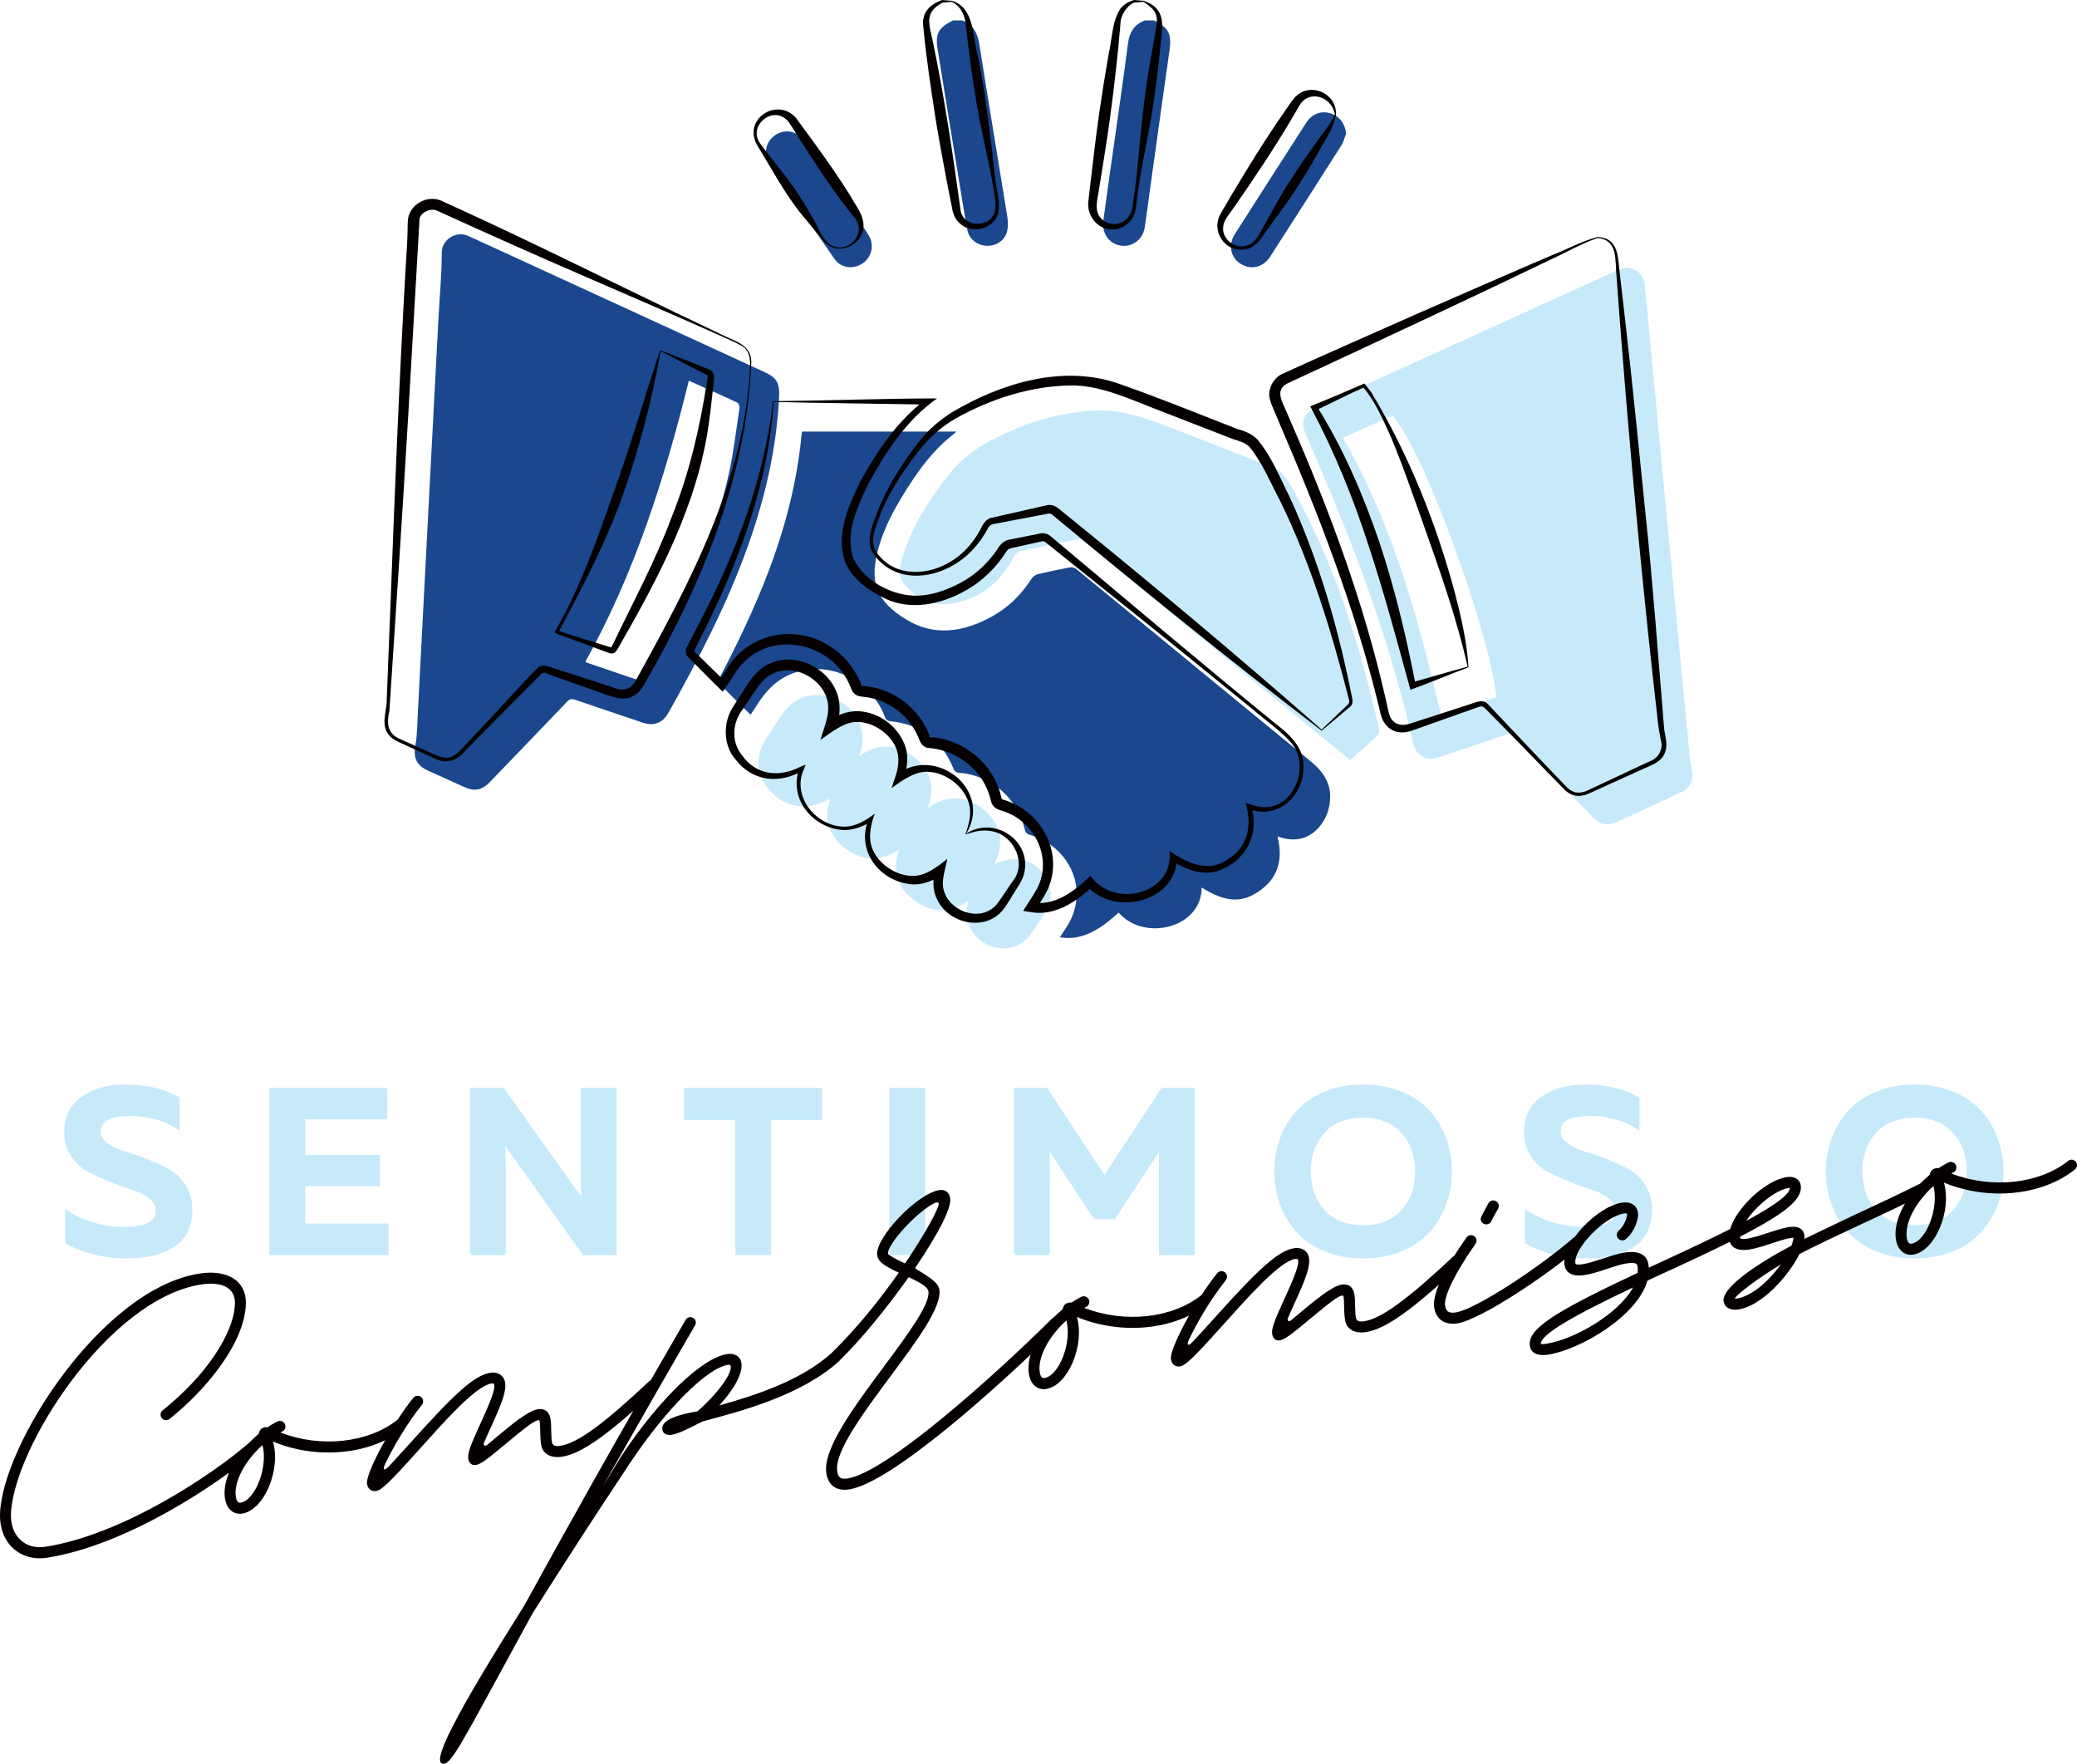 <?xml version="1.0" encoding="UTF-8"?>
<svg id="Layer_2" data-name="Layer 2" xmlns="http://www.w3.org/2000/svg" viewBox="0 0 1000 849.1">
  <defs>
    <style>
      .cls-1 {
        fill: #1a478e;
      }

      .cls-2 {
        fill: #040000;
      }

      .cls-3 {
        fill: #c7eafb;
      }
    </style>
  </defs>
  <g id="Layer_1-2" data-name="Layer 1">
    <g>
      <g>
        <g>
          <path class="cls-3" d="M30.96,544.97c0-7.43,2.8-13.11,8.39-17.02,5.59-3.91,12.61-5.86,21.04-5.86,10.12,0,18.82,2.07,26.1,6.21v16.1c-6.82-4.9-15.1-7.28-24.83-7.13-8.74,.15-13.11,2.64-13.11,7.47,0,2.15,1.09,4.02,3.28,5.63,2.18,1.61,4.9,2.89,8.16,3.85,3.26,.96,6.78,2.18,10.58,3.68,3.79,1.49,7.32,3.1,10.58,4.83,3.26,1.72,5.98,4.27,8.16,7.65,2.18,3.37,3.28,7.28,3.28,11.73s-.82,8.13-2.47,11.27c-1.65,3.14-3.97,5.6-6.96,7.36-2.99,1.76-6.29,3.05-9.89,3.85-3.6,.8-7.63,1.21-12.07,1.21-11.19,0-21.12-2.41-29.78-7.24v-16.44c8.58,5.67,18.09,8.51,28.51,8.51s15.06-2.57,15.06-7.7c0-2.3-1.09-4.31-3.28-6.04-2.18-1.72-4.91-3.1-8.16-4.14-3.26-1.03-6.78-2.3-10.58-3.79-3.79-1.49-7.32-3.1-10.58-4.83-3.26-1.72-5.98-4.23-8.16-7.53-2.18-3.29-3.28-7.17-3.28-11.61Z"/>
          <path class="cls-3" d="M129.72,523.7h56.68v15.18h-39.44v17.13h35.99v15.06h-35.99v17.94h40.13v15.18h-57.37v-80.48Z"/>
          <path class="cls-3" d="M243.54,604.19h-17.25v-80.48h16.21l37.48,52.54c-.23-3.29-.34-6.97-.34-11.04v-41.51h17.25v80.48h-16.21l-37.48-52.54c.23,3.3,.34,6.98,.34,11.04v41.51Z"/>
          <path class="cls-3" d="M329.31,523.7h66.57v15.52h-24.72v64.96h-17.13v-64.96h-24.72v-15.52Z"/>
          <path class="cls-3" d="M428.18,523.7h17.25v80.48h-17.25v-80.48Z"/>
          <path class="cls-3" d="M559.25,523.7h15.98v80.48h-17.25v-49.55l-21.27,32.31h-10l-21.27-32.42v49.67h-17.25v-80.48h15.98l27.59,41.85,27.48-41.85Z"/>
          <path class="cls-3" d="M616.21,579.7c-1.8-4.98-2.7-10.23-2.7-15.75s.9-10.77,2.7-15.75c1.8-4.98,4.45-9.43,7.93-13.34,3.49-3.91,7.99-7.01,13.51-9.31,5.52-2.3,11.73-3.45,18.63-3.45s13.11,1.15,18.63,3.45c5.52,2.3,10.02,5.4,13.51,9.31,3.49,3.91,6.13,8.36,7.93,13.34,1.8,4.98,2.7,10.23,2.7,15.75s-.9,10.77-2.7,15.75c-1.8,4.98-4.45,9.43-7.93,13.34-3.49,3.91-7.99,7.01-13.51,9.31-5.52,2.3-11.73,3.45-18.63,3.45s-13.11-1.15-18.63-3.45c-5.52-2.3-10.02-5.4-13.51-9.31-3.49-3.91-6.13-8.35-7.93-13.34Zm58.58,2.76c4.37-4.9,6.55-11.07,6.55-18.51s-2.18-13.6-6.55-18.51c-4.37-4.9-10.54-7.36-18.51-7.36s-14.26,2.45-18.63,7.36c-4.37,4.91-6.55,11.08-6.55,18.51s2.19,13.61,6.55,18.51c4.37,4.91,10.58,7.36,18.63,7.36s14.14-2.45,18.51-7.36Z"/>
          <path class="cls-3" d="M733.77,544.97c0-7.43,2.8-13.11,8.39-17.02,5.59-3.91,12.61-5.86,21.04-5.86,10.12,0,18.82,2.07,26.1,6.21v16.1c-6.82-4.9-15.1-7.28-24.83-7.13-8.74,.15-13.11,2.64-13.11,7.47,0,2.15,1.09,4.02,3.28,5.63,2.18,1.61,4.9,2.89,8.16,3.85,3.26,.96,6.78,2.18,10.58,3.68,3.79,1.49,7.32,3.1,10.58,4.83,3.26,1.72,5.98,4.27,8.16,7.65,2.18,3.37,3.28,7.28,3.28,11.73s-.82,8.13-2.47,11.27c-1.65,3.14-3.97,5.6-6.96,7.36-2.99,1.76-6.29,3.05-9.89,3.85-3.6,.8-7.63,1.21-12.07,1.21-11.19,0-21.12-2.41-29.78-7.24v-16.44c8.58,5.67,18.09,8.51,28.51,8.51s15.06-2.57,15.06-7.7c0-2.3-1.09-4.31-3.28-6.04-2.18-1.72-4.91-3.1-8.16-4.14-3.26-1.03-6.78-2.3-10.58-3.79-3.79-1.49-7.32-3.1-10.58-4.83-3.26-1.72-5.98-4.23-8.16-7.53-2.18-3.29-3.28-7.17-3.28-11.61Z"/>
          <path class="cls-3" d="M881.79,579.7c-1.8-4.98-2.7-10.23-2.7-15.75s.9-10.77,2.7-15.75c1.8-4.98,4.45-9.43,7.93-13.34,3.49-3.91,7.99-7.01,13.51-9.31,5.52-2.3,11.73-3.45,18.63-3.45s13.11,1.15,18.63,3.45c5.52,2.3,10.02,5.4,13.51,9.31,3.49,3.91,6.13,8.36,7.93,13.34,1.8,4.98,2.7,10.23,2.7,15.75s-.9,10.77-2.7,15.75c-1.8,4.98-4.45,9.43-7.93,13.34-3.49,3.91-7.99,7.01-13.51,9.31-5.52,2.3-11.73,3.45-18.63,3.45s-13.11-1.15-18.63-3.45c-5.52-2.3-10.02-5.4-13.51-9.31-3.49-3.91-6.13-8.35-7.93-13.34Zm58.58,2.76c4.37-4.9,6.55-11.07,6.55-18.51s-2.18-13.6-6.55-18.51c-4.37-4.9-10.54-7.36-18.51-7.36s-14.26,2.45-18.63,7.36c-4.37,4.91-6.55,11.08-6.55,18.51s2.19,13.61,6.55,18.51c4.37,4.91,10.58,7.36,18.63,7.36s14.14-2.45,18.51-7.36Z"/>
        </g>
        <path class="cls-2" d="M0,729.08c.77-33.09,48.87-108.67,96.04-115.98,13.58-2.11,22.54,3.61,22.34,14.33-.35,18.97-19.37,41.88-36.75,55.65-.33,.28-.82,.5-1.26,.57-1.46,.23-2.81-.76-3.04-2.22-.15-.95,.23-1.9,1.02-2.55,20.44-16.18,34.49-36.98,34.78-51.53,.08-7.19-5.98-10.59-16.27-8.99-44.83,6.95-90.75,79.2-91.6,110.81-.19,10.35,6.89,16.95,16.53,15.46,37.16-5.76,80.19-34.49,98.05-49.97,.32-.35,.88-.59,1.32-.65,1.46-.23,2.81,.76,3.04,2.22,.14,.88-.24,1.83-.89,2.46-18.06,15.66-62.37,45.26-100.7,51.21-13,2.02-22.95-7.21-22.59-20.8Zm195.47-43.91c.15,.95-.23,1.9-1.02,2.55-15.84,12.62-41.62,15.13-63.03,6.26,3.95,13.44-4.22,33.03-14.81,34.67-4.23,.66-7.53-2.27-8.31-7.31-1.43-9.2,5.14-21.81,16.07-30.9,.12-.17,.19-.25,.3-.49,.24-1.83,1.99-3.08,3.81-2.91,.3,.03,.45,0,.58-.09,1.35-.96,2.86-1.79,4.45-2.63,.28-.12,.63-.25,.85-.28,1.39-.22,2.82,.83,3.04,2.22,.18,1.17-.39,2.3-1.43,2.84-.28,.12-.56,.24-.83,.43-.07,.01-.13,.1-.13,.1,19.33,7.47,42.13,5.06,56.19-6.02,.32-.35,.74-.56,1.25-.64,1.39-.22,2.82,.83,3.04,2.22Zm-69.1,10.49c-8.66,7.77-13.89,17.93-12.82,24.87,.34,2.19,1.07,3.05,2.24,2.87,7.16-1.11,13.38-17.4,10.58-27.73Zm190.88-29.37c.14,.88-.18,1.75-.83,2.37-23.44,21.95-36.3,31.13-45.79,32.6-5.48,.85-9.41-1.38-10.09-5.76-.35-2.26-.42-4.65-.45-6.73-.06-1.86-.09-3.5-.25-4.52-.06-.37-.17-.65-.76-.56-2.04,.32-6.11,3.49-16.38,12.04-8.54,7.16-11.36,9.16-13.63,9.52-1.9,.29-3.28-.91-3.61-3.03-.38-2.48,.81-5.88,5.55-16.26,5.44-11.69,7.31-16.98,6.97-19.18-.1-.66-.51-.89-1.39-.76-7.59,1.18-22.59,18.23-35.41,32.48-13.96,15.55-17.61,19.03-20.41,19.32-2.22,.12-3.69-1.15-4.05-3.48-.9-4.87,11.87-28.53,22.28-41.44,.37-.51,.99-.83,1.65-.93,1.46-.23,2.81,.76,3.04,2.22,.11,.73-.07,1.51-.57,2.11-7.52,9.39-13.92,20.63-17.65,28.38-1.31,2.67-.75,3.85,1.76,1.22,2.63-2.8,5.95-6.46,9.97-10.89,22.18-24.75,31.3-32.97,38.97-34.16,3.36-.52,6.46,1.17,7.02,4.74,.6,3.87-1.12,9.15-7.34,22.6-1.11,2.49-2.07,4.51-2.77,6.26-.62,1.29,.39,2.03,1.52,1.11l4.7-3.94c6.76-5.61,14.89-12.48,19.71-13.22,3.29-.51,5.5,1.24,6.04,4.75,.26,1.68,.34,3.61,.33,5.48,.1,2.08,.11,4.09,.32,5.41,.29,1.9,1.56,2.37,4.12,1.98,8.18-1.27,20.61-10.3,42.93-31.26,.47-.37,.88-.59,1.47-.68,1.46-.23,2.81,.76,3.04,2.22Zm87.79-13.6c.14,.88-.18,1.75-.83,2.37-18.07,16.56-46.87,24.17-65.9,29.21-6.73,3.36-11.35,5.87-14.86,6.42-2.48,.38-4.27-.53-4.56-2.43-.46-2.99,2.3-6.41,16.88-8.82,9.56-8.29,16.64-18.06,16.08-21.64-.1-.66-.51-.89-1.39-.76-10.08,1.56-29.82,21.3-47.11,47.23-18.98,28.51-34.45,52.67-46.94,72.4-2.27,4.17-4.42,8.16-6.52,11.93l-8.09,14.86c-18.11,33.16-24.27,45.04-27.85,45.59-7.67,1.19,5.63-23.98,38.44-76.1,18.37-33.43,43.69-78.93,77.67-137.51,.27-.64,1.08-1.21,1.89-1.34,1.39-.22,2.82,.83,3.04,2.22,.09,.58-.09,1.36-.4,1.78l.06-.08c-14.75,25.39-27.8,48.28-44.37,77.39l8.71-14.21c18.3-27.59,38.92-47.46,51.11-49.35,3.65-.57,6.38,1.1,6.88,4.32,.74,4.75-3.37,12.49-10.67,20.42,17.99-5.03,39.82-12.23,54.23-25.38,.39-.36,.94-.67,1.45-.75,1.39-.22,2.82,.83,3.04,2.22Zm-7.2,56.45c-1.79-11.54,13.49-32.08,27.22-50.58,12.13-16.31,22.88-30.84,21.94-36.9-.29-1.9-2.9-3.74-9.51-6.82-10.25,14.45-22.73,29.92-33.39,40.24-.38,.43-.87,.66-1.45,.75-1.46,.23-2.81-.76-3.04-2.22-.14-.88,.18-1.75,.83-2.37,11.64-11.23,23.11-25.49,32.3-38.58-7.41-3.41-9.96-5.41-10.4-8.26-1.29-8.32,19.23-29.82,29.89-31.48,2.85-.44,4.8,1.05,5.25,3.97,.7,4.53-5.6,16.94-16.92,33.58,1.27,.93,2.59,1.77,3.82,2.47,4.16,2.72,7.39,4.76,7.88,7.9,1.29,8.32-10.77,24.55-22.9,40.86-13.73,18.5-27.72,37.27-26.27,46.62,.48,3.07,1.73,3.92,5.01,3.41,18.62-2.89,69.19-48.04,98.43-76.95,.38-.43,.87-.66,1.45-.75,1.46-.23,2.81,.76,3.04,2.22,.14,.88-.18,1.75-.77,2.29-29.29,29.07-81.11,75.31-101.33,78.45-6.21,.96-10.16-1.86-11.09-7.85Zm54.12-129.29c.16-.92-.48-1.2-1.41-.9-7.34,2.78-23.68,19.9-22.95,24.64,.08,.51,2.96,2.23,8.12,4.65,5.79-8.45,15-23.34,16.23-28.39Zm130.56,45.33c.15,.95-.23,1.9-1.02,2.55-15.84,12.62-41.62,15.13-63.03,6.26,3.95,13.44-4.22,33.03-14.81,34.67-4.23,.66-7.53-2.27-8.31-7.31-1.43-9.2,5.14-21.81,16.07-30.9,.12-.17,.19-.25,.3-.49,.24-1.83,1.99-3.08,3.81-2.91,.3,.03,.45,0,.58-.09,1.35-.96,2.86-1.79,4.45-2.63,.28-.12,.63-.25,.85-.28,1.39-.22,2.82,.83,3.04,2.22,.18,1.17-.39,2.3-1.43,2.84-.28,.12-.56,.24-.83,.43-.07,.01-.13,.1-.13,.1,19.33,7.47,42.13,5.06,56.19-6.02,.32-.35,.74-.56,1.25-.64,1.39-.22,2.82,.83,3.04,2.22Zm-69.1,10.49c-8.66,7.77-13.89,17.93-12.82,24.87,.34,2.19,1.07,3.05,2.24,2.87,7.16-1.11,13.38-17.4,10.58-27.73Zm190.88-29.37c.14,.88-.18,1.75-.83,2.37-23.44,21.95-36.3,31.13-45.79,32.6-5.48,.85-9.41-1.38-10.09-5.76-.35-2.26-.42-4.65-.45-6.73-.06-1.86-.09-3.5-.25-4.52-.06-.37-.17-.65-.76-.56-2.04,.32-6.11,3.49-16.38,12.04-8.54,7.16-11.36,9.16-13.63,9.52-1.9,.29-3.28-.91-3.61-3.03-.39-2.48,.81-5.88,5.55-16.26,5.44-11.69,7.31-16.98,6.97-19.18-.1-.66-.51-.89-1.39-.76-7.59,1.18-22.59,18.23-35.41,32.48-13.96,15.55-17.61,19.03-20.41,19.32-2.22,.12-3.69-1.15-4.05-3.48-.9-4.87,11.87-28.53,22.28-41.44,.37-.51,.99-.83,1.65-.93,1.46-.23,2.81,.76,3.04,2.22,.11,.73-.07,1.51-.57,2.11-7.52,9.39-13.92,20.63-17.65,28.38-1.31,2.67-.75,3.85,1.76,1.22,2.63-2.8,5.95-6.46,9.97-10.89,22.18-24.75,31.3-32.97,38.97-34.16,3.36-.52,6.46,1.17,7.02,4.74,.6,3.87-1.12,9.15-7.34,22.6-1.11,2.49-2.07,4.51-2.77,6.26-.62,1.29,.39,2.03,1.52,1.11l4.7-3.94c6.76-5.61,14.89-12.48,19.71-13.22,3.29-.51,5.5,1.24,6.04,4.75,.26,1.68,.34,3.61,.33,5.48,.1,2.08,.11,4.09,.32,5.41,.29,1.9,1.56,2.37,4.12,1.98,8.18-1.27,20.61-10.3,42.93-31.26,.47-.37,.88-.59,1.47-.68,1.46-.23,2.81,.76,3.04,2.22Zm-13.82,23.02c-.94-6.06,4.79-18.31,15.58-33.59,.43-.59,1.04-.98,1.77-1.1,1.39-.22,2.82,.83,3.04,2.22,.1,.66-.03,1.28-.39,1.85l-.06,.08c-9.39,13.2-15.37,25.26-14.68,29.72,.44,2.85,1.86,3.82,5.15,3.31,9.93-1.54,41.17-22.38,56.91-36.12,.48-.3,.89-.51,1.33-.58,1.39-.22,2.82,.83,3.04,2.22,.14,.88-.23,1.9-.89,2.46-15.94,13.91-48.47,35.56-59.57,37.28-6.13,.95-10.32-1.91-11.22-7.76Zm22.47-42.14c-.09-.58,.04-1.2,.33-1.7l3.36-6.28c.42-.66,1.09-1.14,1.9-1.27,1.46-.23,2.81,.76,3.04,2.22,.09,.58-.04,1.2-.32,1.77-.54,.83-1.58,2.86-2.46,4.42-.34,.73-.69,1.3-.86,1.7-.41,.74-1.16,1.23-1.96,1.35-1.46,.23-2.81-.76-3.04-2.22Zm215.76-15.66c.18,1.17-.39,2.3-1.43,2.84-9.48,4.91-20.78,10.18-31.66,15.23-10.66,5.02-21.13,9.86-29.22,14.1-5.25,10.53-18.11,24.94-29.36,26.68-3.94,.61-6.72-.9-7.2-3.97-.85-5.48,11.58-15.48,32.5-26.65l.15-.02c.64-1.67,.9-2.91,.97-3.89-.29,.05-.81,.05-1.4,.14-2.26,.35-5.4,1.36-8.81,2.49-3.69,1.25-7.68,2.54-11.04,3.06-5.04,.78-8.3-.51-9.4-3.7-8.39,4.22-18.57,9.01-30.72,14.56-1.89,.82-3.7,1.7-5.45,2.49-1.26,.57-2.37,1.12-3.48,1.66-4.83,17.05-32.24,33.19-47.86,35.61-4.96,.77-8.19-.75-8.71-4.11-1.25-8.03,10.75-16.02,51.88-35.26,.09-1.36,.09-2.33-.05-3.21-.24-1.53-1.57-1.92-5.66-1.29-2.26,.35-5.4,1.36-8.81,2.49-3.69,1.25-7.68,2.54-11.04,3.06-5.55,.86-9.03-.84-9.65-4.86-1.54-9.93,15.31-28.09,27.72-30.02,4.09-.63,7.07,1.22,7.61,4.73,.08,.51,.1,1.11,.08,1.48-.4,4.17-2.81,8.88-5.87,11.3-.25,.34-.81,.57-1.32,.65-1.39,.22-2.82-.83-3.04-2.22-.15-.95,.23-1.9,.95-2.54,1.92-1.57,3.61-4.67,3.98-7.57l-.05-.29c-.06-.37-.23-.49-1.54-.28-9.27,1.44-24.35,17.01-23.28,23.95,.09,.58,1.02,.81,3.58,.42,2.85-.44,6.47-1.68,10.18-2.85,3.41-1.13,6.97-2.28,9.68-2.7,7.01-1.09,10.97,.84,11.73,5.73,.08,.51,.16,1.02,.16,1.54,1.25-.64,2.5-1.21,3.83-1.79l2.16-1.01c13.54-6.21,24.4-11.41,33.21-15.84,3.02-10.41,17.15-23.45,27.23-25.01,3.5-.54,6.29,1.04,6.73,3.89,1.03,6.64-6.98,13.34-29.2,24.79-.05,.16-.02,.38,0,.52,.09,.58,1.02,.81,3.58,.42,2.85-.44,6.47-1.68,10.18-2.85,3.41-1.13,6.97-2.28,9.68-2.7,4.45-.69,7.23,.82,7.52,4.14,0,.52,.01,1.04-.05,1.58,7.37-3.61,15.94-7.63,24.57-11.74,10.95-5.06,22.1-10.31,31.53-15.06,.27-.19,.62-.32,.84-.35,1.39-.22,2.82,.83,3.04,2.22Zm-142.43,48.26c-31.56,14.91-44.57,23.06-44.45,27.23,.23,.04,.99,.14,2.67-.12,13.29-2.06,34.6-14.11,41.78-27.12Zm71.18-11.11c-11.22,6.75-22.39,15.21-22.17,16.6-.01-.07,.88-.14,.95-.15,7.37-1.14,15.62-8.7,21.23-16.45Zm-16.71-20.96c14.21-7.66,20.83-12.73,21.02-15.82-.23-.04-.45,0-.67,.03-6.06,.94-15.45,8.38-20.36,15.79Zm159.22-27.22c.15,.95-.23,1.9-1.02,2.55-15.84,12.62-41.62,15.13-63.03,6.26,3.95,13.44-4.22,33.03-14.81,34.67-4.23,.66-7.53-2.27-8.31-7.31-1.43-9.2,5.14-21.81,16.07-30.9,.12-.17,.19-.25,.3-.49,.24-1.83,1.99-3.08,3.81-2.91,.3,.03,.45,0,.58-.09,1.35-.96,2.86-1.79,4.45-2.63,.28-.12,.63-.25,.85-.28,1.39-.22,2.82,.83,3.04,2.22,.18,1.17-.39,2.3-1.43,2.84-.28,.12-.56,.24-.83,.43-.07,.01-.13,.1-.13,.1,19.33,7.47,42.13,5.06,56.19-6.02,.32-.35,.74-.56,1.25-.64,1.39-.22,2.82,.83,3.04,2.22Zm-69.1,10.49c-8.66,7.77-13.89,17.93-12.82,24.87,.34,2.19,1.07,3.05,2.24,2.87,7.16-1.11,13.38-17.4,10.58-27.73Z"/>
      </g>
      <g>
        <path class="cls-1" d="M463.42,9.85c5.4,2.15,7.32,6.38,8.19,11.93,4.31,27.53,8.95,55.01,13.37,82.52,.38,2.38,.46,5.02-.16,7.32-1.15,4.31-5.39,6.9-9.89,6.69-4.48-.21-8.34-3.16-9.19-7.65-1.62-8.63-2.97-17.31-4.38-25.97-3.33-20.34-6.68-40.68-9.94-61.04-1.2-7.48,.41-10.3,7.41-13.8h4.59Z"/>
        <path class="cls-1" d="M555.81,9.85c7.01,3.64,8.37,6.65,7.24,14.54-3.24,22.69-6.37,45.4-9.54,68.1-.79,5.68-1.51,11.36-2.37,17.03-.88,5.76-5.95,9.56-11.5,8.73-5.61-.84-9.22-5.83-8.42-12,1.3-9.94,2.75-19.87,4.14-29.8,2.59-18.45,5.32-36.87,7.69-55.34,.7-5.51,2.95-9.31,8.16-11.26h4.59Z"/>
        <path class="cls-1" d="M648.11,64.28c-.75,1.92-1.22,4.02-2.31,5.73-11.37,17.9-22.81,35.76-34.3,53.59-3.36,5.2-9.26,6.51-14.21,3.39-4.84-3.05-6.08-9.11-2.75-14.31,11.41-17.87,22.86-35.72,34.34-53.56,2.77-4.3,7.11-5.94,11.6-4.6,4.37,1.31,7.18,5.07,7.62,9.77"/>
        <path class="cls-1" d="M409.22,128.64c-2.76-.07-5.63-1.31-7.53-4.08-10.49-15.26-20.96-30.52-31.29-45.89-3.1-4.62-1.65-10.62,2.86-13.63,4.75-3.18,10.65-2.07,14.07,2.89,8.4,12.17,16.7,24.42,25.04,36.64,1.99,2.92,4.1,5.76,5.91,8.79,4.03,6.76-.69,15.19-9.05,15.28"/>
        <path class="cls-2" d="M458.31,.38c10.93,3.26,9.87,17.14,12.4,26.13,4.05,19.42,6.07,39.14,8.41,58.81,.47,4.39,2.06,10.45,1.76,14.92-.02,9.09-12.11,13.38-18.64,7.43-2.21-1.81-3.44-4.66-3.83-7.44-.96-4.87-1.99-9.72-2.88-14.6-1.81-9.77-3.66-19.49-5.21-29.27-2.26-14.82-4.49-29.32-5.86-44.31-.57-6.37,3.66-10.06,9.11-12.04,1.61,.09,3.2,.25,4.75,.38m-.1,.5l-4.54,.37,.28-.07c-8.69,4.57-6.9,9.58-5.04,17.79,5.71,27.23,9.78,54.79,13.58,82.32,1.52,9.21,16.39,8.32,16.74-1.21,.45-4.03-1.24-10.39-1.82-14.5-1.85-9.73-4.12-19.4-6.03-29.12-1.83-9.73-3.26-19.53-4.56-29.35-.64-4.9-1.24-9.84-1.76-14.74-.36-4.77-2.34-9.33-6.84-11.5"/>
        <path class="cls-2" d="M550.71,.38c9.92,3.45,9.38,10.49,8.27,19.28-1.24,12.22-2.68,24.64-4.68,36.73-1.7,9.73-3.76,19.41-5.39,29.16-.79,4.88-1.47,9.77-2.09,14.67-.52,5.41-5.29,10.2-10.9,10.22-7.62,.45-13.21-7.17-11.8-14.4l.4-3.69c1.43-12.2,2.84-24.64,4.55-36.76,1.4-9.77,2.95-19.52,4.65-29.25,1.77-7.32,1.47-15.43,5.59-21.97,1.7-2.25,4.18-3.65,6.69-4.37,1.6,.09,3.18,.25,4.72,.38m-.12,.5l-4.53,.37c-3.73,1.63-6.62,6.03-6.67,10.9-1.25,14.77-2.94,29.5-4.9,44.19-1.67,12.15-3.7,24.47-5.66,36.59-.8,4.1-1.87,9.15,1.46,12.4,2.95,3.11,8.41,3.36,11.71,.47,1.73-1.43,2.8-3.54,3.19-5.82,.75-4.88,1.43-9.77,2-14.67,1.91-19.66,3.5-39.38,7.13-58.83,.78-4.82,1.83-9.84,2.54-14.47,.25-2.32,.2-4.58-1.02-6.46-1.19-1.88-3.33-3.35-5.25-4.67"/>
        <path class="cls-2" d="M643.2,55.1c-.59,4.03-2.51,7.82-4.57,11.36-5.84,10.55-12.01,20.92-18.83,30.85-2.32,3.19-8.39,11.56-10.65,14.64-2.2,3.34-4.97,7.26-9.33,8.04-9.89,1.94-17.22-8.78-11.95-17.41,2.89-5.11,6.13-10.62,9.2-15.58,7.22-12.02,14.8-23.93,22.86-35.43,1.16-1.54,2.44-3.74,3.93-5.09,7.18-7.18,19.84-1.46,19.34,8.6m-.51-.07c-1.54-8.83-13.02-12.26-17.4-3.58-.92,1.61-3.61,6.12-4.6,7.78-8.22,13.8-17.24,27.1-26.36,40.32-1.67,2.57-5.3,6.42-5.39,9.68-.78,5.42,5.11,10.51,10.56,9.23,4.02-.77,6.02-4.25,7.88-7.66,1.82-3.3,6.92-12.38,8.83-15.8,6.16-10.36,12.99-20.3,20.12-30.02,2.48-3.18,4.79-6.17,6.36-9.97"/>
        <path class="cls-2" d="M404.06,119.67c-3.84,.07-7.13-2.52-9.14-5.52-2.23-2.82-4.59-5.57-6.86-8.37-9.49-10.98-16.06-23.85-23.67-36.12-7.14-13.32,11.85-24.01,20.08-11.2,8.55,11.57,17.04,23.2,24.69,35.4,2.59,4.87,6.96,9.68,6.57,15.48-.41,5.92-6,10.5-11.68,10.34m0-.51c7.29,.1,12.21-8.3,7.63-14.11-4.59-5.48-8.72-11.28-12.9-17.17-6.11-8.88-11.95-17.96-17.69-27.09-.9-1.52-1.63-2.59-2.92-3.64-7.29-5.77-17.73,3.8-12.38,11.62,3.57,5.03,9.38,12.09,13.2,17.08,4.31,5.77,8.25,11.77,11.71,18.11,3.78,5.38,5.52,14.89,13.35,15.2"/>
        <path class="cls-1" d="M386.14,207.76h74.42c-1.4,1.16-2.77,2.26-4.1,3.4-9.4,8.06-16.25,18.15-22.58,28.63-5.16,8.53-9.51,17.44-11.72,27.24-3.02,13.4-.28,22.44,14.2,31.24,13.61,8.26,27.52,5.95,40.89-1.29,8.09-4.38,14.49-10.67,19.45-18.46,.61-.96,1.86-1.84,2.97-2.11,5.14-1.24,10.31-2.32,15.51-3.28,.94-.17,2.28,.18,3.03,.8,22.18,18.14,44.3,36.34,66.44,54.53,15.41,12.65,30.82,25.32,46.26,37.94,5.59,4.57,9.69,9.88,9.51,17.54-.12,4.77-1.46,9.16-4.32,12.99-4.75,6.37-11.37,8.53-19.01,6.36-.59-.17-1.19-.33-2.04-.57,2.91,11.37,.16,20.53-9.75,26.9-8.13,5.23-15.85,4.46-26.76-2.37,.12,19.43-27.6,26.33-39.97,12.06-10.47,9.78-19,13.43-28.26,11.89,.88-1.35,1.66-2.64,2.52-3.87,12.93-18.74,1.63-40.1-16.79-45.36-1.63-.47-2.31-1.13-2.69-2.82-3.3-14.79-16.31-26.01-31.41-27.1-1.62-.12-2.31-.62-2.94-2.16-5.55-13.58-15.74-21.15-30.3-22.71-1.76-.19-2.24-.98-2.77-2.37-7.24-19.05-30-28.26-47.47-19.23-5.58,2.88-9.71,7.31-13.12,12.48-1.3,1.97-2.59,3.94-3.95,6.02-2.29-2.24-4.53-4.4-6.74-6.6-2.6-2.58-5.1-5.27-7.78-7.76-1.2-1.12-1.18-1.94-.45-3.32,8.64-16.51,16.72-33.29,23.37-50.73,8.19-21.46,13.99-43.5,16.13-66.43,.03-.32,.1-.64,.23-1.48"/>
        <path class="cls-3" d="M783,128.83c4.93,.34,8.45,3.49,8.91,8.28,3.17,33.31,6.3,66.62,9.47,99.93,3.51,36.79,7.05,73.58,10.56,110.37,.57,6,1.08,12,1.69,17.99,.17,1.69,.49,3.37,.91,5.01,1.14,4.43-.71,8.95-4.84,10.89-10.46,4.91-20.95,9.74-31.48,14.51-4.21,1.91-7.93,1.14-11.14-2.18-12.5-12.94-24.98-25.89-37.4-38.91-1.36-1.43-2.49-1.81-4.41-1.15-10.76,3.74-21.57,7.33-32.35,10.98-6.13,2.08-11.14-.6-12.55-6.85-9.23-41.01-23.1-80.49-39.17-119.25-4.17-10.07-8.51-20.07-12.79-30.1-2.17-5.08-.6-9.51,4.47-11.88,8.11-3.79,16.28-7.45,24.42-11.15,40.28-18.33,80.57-36.66,120.87-54.96,1.52-.69,3.21-1.03,4.82-1.53m-62.44,206.7c-4.11-34.19-36.11-120.64-50.13-135.47-7.96,3.58-15.95,7.16-23.86,10.72,24.02,41.72,36.42,87.29,47.28,133.72,8.91-2.99,17.75-5.96,26.71-8.97"/>
        <path class="cls-1" d="M375.13,190.6c-.96,21.03-5.08,41.47-11.42,61.51-9.06,28.61-22.23,55.38-36.65,81.58-1.76,3.21-3.52,6.42-5.34,9.6-2.76,4.83-6.97,6.38-12.22,4.61-10.86-3.67-21.74-7.28-32.58-11.03-1.75-.61-2.75-.26-3.99,1.03-12.25,12.84-24.57,25.61-36.88,38.39-4.05,4.21-7.49,4.87-12.74,2.5-5.71-2.57-11.42-5.16-17.12-7.75-5.84-2.66-7.29-6.33-6.14-12.61,.87-4.77,.84-9.71,1.1-14.59,1.89-36.02,3.74-72.04,5.62-108.07,1.44-27.56,2.89-55.13,4.35-82.69,.56-10.49,1.58-20.98,1.57-31.46-.01-6.34,7.03-10.7,12.86-7.99,7.6,3.53,15.23,6.99,22.85,10.49,30.98,14.23,61.96,28.46,92.93,42.69,8.87,4.07,17.74,8.15,26.61,12.24,5.92,2.73,7.39,5.1,7.19,11.56m-43.48-7.34c-11.6,47.08-26.2,92.84-49.79,135.25,.4,.27,.59,.45,.81,.53,8.23,2.8,16.48,5.57,24.7,8.41,1.4,.48,1.87-.23,2.4-1.25,5.13-9.8,10.46-19.5,15.39-29.4,10.97-22.05,20.44-44.72,25.78-68.85,2.28-10.3,3.48-20.84,5.06-31.29,.14-.9-.31-2.51-.94-2.81-7.64-3.59-15.37-6.99-23.41-10.59"/>
        <path class="cls-3" d="M650.04,365.94c-7.33-6.01-14.44-11.82-21.54-17.65-31.45-25.82-62.9-51.65-94.35-77.48-4.21-3.46-8.37-6.99-12.66-10.35-.8-.63-2.21-.99-3.21-.79-8.85,1.77-17.66,3.75-26.51,5.53-1.88,.38-2.85,1.26-3.71,2.94-5.89,11.47-14.91,19.25-27.65,22.02-9.06,1.97-17.04-.33-23.59-7.2-3.38-3.54-4.47-7.64-3.12-12.13,1.52-5.04,3.25-10.07,5.5-14.81,4.77-10.03,10.98-19.2,17.89-27.88,8.44-10.62,19.99-16.73,32.19-21.8,11.5-4.77,23.48-7.67,35.92-8.62,10.99-.84,21.4,1.89,31.48,5.6,16.86,6.21,33.53,12.95,50.28,19.46,.99,.38,1.94,.91,2.96,1.13,5.51,1.19,8.68,4.79,11.4,9.57,10.33,18.17,18.75,37.17,25.62,56.88,6.95,19.92,12.41,40.26,17.1,60.81,.19,.84,0,2.2-.57,2.73-4.35,4.04-8.83,7.93-13.46,12.05"/>
        <path class="cls-3" d="M478.72,416.01c10.46-5.08,20.71-1.92,25.42,7.48,2.58,5.15,2.16,10.3-.69,15.17-2.26,3.86-4.72,7.62-7.32,11.25-4.69,6.53-12.79,8.46-20.27,5.04-7.73-3.54-11.84-11.34-10.07-19.11,.15-.67,.3-1.34,.54-2.36-8.65,6.31-17.25,6.16-25.46,.44-8.74-6.09-11.54-14.55-7.86-25.13-9.3,6.44-18.26,5.75-26.59-.82-7.72-6.1-9.93-14.18-6.68-23.47-2.85,1.12-5.62,2.74-8.59,3.27-9.24,1.65-16.64-1.87-22.12-9.24-5.07-6.81-5.07-15.25-.36-22.67,2.57-4.05,5.23-8.05,7.92-12.02,6.14-9.09,16.42-11.75,26.41-6.87,10.01,4.89,14.52,15.18,11.17,25.47-.12,.37-.24,.73-.49,1.52,9.44-6.52,18.45-5.83,26.81,.87,7.67,6.14,9.8,14.23,6.32,23.99,9.86-6.68,19.14-5.71,27.53,1.59,7.98,6.95,9.19,15.67,4.4,25.61"/>
        <path class="cls-2" d="M372.24,193.11c23.98-.2,55.22-1.32,78.94-1.31-15.01,10.53-25.05,26.16-33.62,42.12-5.03,10.57-10.66,23.19-6.79,34.73,4.76,10.42,17.6,17.58,28.72,18.06,7.93,.39,15.85-2.33,23.05-6.18,7.15-3.83,13.2-9.52,17.77-16.29,1.27-2.34,3.47-4.27,6.11-4.54,3.11-.59,9.42-1.9,12.53-2.5,1.15-.15,2.35-.67,3.73-.45,1.09,.09,2.32,.67,3.12,1.36,35.62,29.89,71.77,60.48,107.85,89.9,6.66,5.05,14.19,11.64,13.91,20.9,.33,14.28-12.36,25.96-26.56,20.45l1.41-1.39c4.21,13.55-2.57,26.84-16.15,31.31-7.74,2.53-16.01-1.08-22.41-5.01l2.68-1.5c.42,21.51-30.63,28.79-43.37,13.5l3.15,.17c-7.82,7.59-18.58,14.79-30.14,12.63l-3.57-.58c1.85-2.99,4.28-6.45,5.9-9.31,9.03-14.75,.23-33.9-15.87-38.79l-1.92-.65c-.83-.29-2.03-1.01-2.72-2.09-.68-1.01-.87-2.05-1.03-2.62-3.3-14.18-16.21-24.14-30.54-25.03-1.67-.38-3.11-2.01-3.63-3.5-4.25-11.43-14.56-19.73-26.76-21l-1.99-.28c-.9-.12-2.35-.72-3.16-1.8-.79-1-1-1.86-1.25-2.37-9.12-23.55-42.33-29.01-56.02-6.48-.81,1.39-4.82,7.1-5.64,8.45-5.07-5-10.16-10.07-15.08-15.1l-.82-.83c-.23-.25-.61-.57-1.01-1.07-.86-.82-1.21-3.17-.56-4.19,1.46-2.91,5.03-9.66,6.56-12.64,17.31-33.2,30.84-68.7,35.15-106.07m.33,.39c-2.53,37.67-15.63,73.69-32.11,107.36-1.26,2.66-4.98,9.88-6.21,12.43l-.07,.19h.06c4.95,4.92,9.95,9.81,14.93,14.58l-3.33,.36,4.1-6.34c10.12-17.15,32.73-21.83,49.28-11.2,7.24,4.34,12.73,11.46,15.74,19.24-.03-.07-.26-.13,.07-.04l1.74,.24c13.49,1.37,25.63,10.6,30.59,23.23l.61,1.32-.07-.04,.43,.06c16.01,1.02,30.34,13.26,33.79,28.94,.15,.64,.24,.85,.27,.89,0-.01-.1-.03,.24,.12,19.96,5.49,31.18,28.4,20.05,46.71-1.42,2.38-2.77,4.4-4.12,6.46l-1.6-3.62c10.14,1.87,19.15-4.49,26.38-11.15l1.69-1.53,1.46,1.7c11.94,13.67,38.88,6.25,36.59-13.79,8.69,5.97,19.07,10.95,28.59,3.73,9.42-5.88,11.21-16.63,8.07-26.73,2.52,.69,5.35,1.7,7.85,1.89,15.22,1.52,23.68-19.9,14.21-30.78-4.4-5.36-13.59-11.82-18.96-16.54l-19.7-16.01c-26.4-21.6-53.17-42.74-79.73-64.14-1.17-.91-1.92-.32-3.72,0-3.08,.72-9.23,2.04-12.3,2.75-1.24,.18-2.01,.55-2.66,1.45-4.95,7.88-11.8,14.69-20.07,19.18-11.25,6.43-26.09,9.68-38.45,3.75-8.07-3.96-15.88-9.3-19.41-17.98-4.41-12.98,1.71-26.64,7.28-38.08,8.18-14.99,18.04-29.59,31.81-39.94l.93,2.59c-21.39-.41-52.51-.71-74.25-1.27"/>
        <path class="cls-2" d="M769.23,114.11c10.77,.46,9.62,10.82,10.77,18.66l2.69,23.43c3.18,26.97,7,66.35,9.83,93.8,2.92,27.16,5.88,66.35,8.15,93.95l.46,5.88c.27,4.1,2.09,8.06,.61,12.12-1.39,4.43-5.64,6.05-9.48,7.7-3.37,1.53-12.61,5.72-16.11,7.3l-10.74,4.87c-1.78,.87-3.94,1.5-6.09,1.29-2.16-.19-4.17-1.22-5.71-2.61-11.13-11.26-21.85-22.6-32.99-33.79-1.45-1.37-4.75-4.95-6.13-6.15-1.42-1.14-2.73-.06-4.36,.4-1.87,.69-6.44,2.25-8.34,2.95l-22.25,7.91c-2.07,.69-4.41,1.04-6.76,.53-4.18-.81-7.17-4.57-8.03-8.58-.14-.74-1.55-6.24-1.74-7.14-11.36-45.71-28.38-89.58-46.99-132.84-1.27-3.39-3.49-7.54-4.55-11.34-1.49-4.8,1.64-10.76,6.22-12.58,14.4-6.68,49.71-22.17,64.69-28.84,14.2-6.19,51.06-22.34,64.88-28.19,6.37-2.42,15.3-7.21,21.98-8.72m.06,.51c-6.3,1.78-15.23,6.94-21.37,9.68l-21.26,10.2c-21.21,10.15-64.05,30.17-85.36,40.11l-21.31,9.88c-5.46,2.64-3.6,7.31-1.43,11.8l2.32,5.42c18.96,43.25,35.55,87.82,46.08,133.95l1.29,5.78c.36,1.59,.73,3.46,1.72,4.78,1.71,2.64,5.17,3.35,8.49,2.26l22.41-7.24c1.95-.6,6.54-2.15,8.41-2.74,1.95-.76,4.95-1.68,6.74,.15,1.72,1.67,4.58,4.81,6.2,6.52,10.69,11.43,21.62,22.89,32.44,34.13,1.36,1.23,3.02,2.12,4.8,2.25,1.79,.15,3.55-.35,5.28-1.22l10.67-5c3.5-1.65,12.61-5.9,16-7.5l2.67-1.25c4.4-1.48,6.91-6.02,5.5-10.52-.71-3.33-1.49-8.38-1.74-11.84-5.06-43.64-10.26-97-13.98-140.78-1.4-15.66-2.55-31.34-3.83-47l-1.75-23.52c-.82-7.36,.97-17.36-8.98-18.32"/>
        <path class="cls-2" d="M706.6,320.93c-5.31-23.48-13.39-46.29-21.44-68.95-5.06-14.09-9.97-28.6-15.83-42.41-3.7-8.08-7.44-16.7-13.24-23.41l.92,.18c-6.93,3.03-16.67,8-23.62,11.27l.65-2c12.67,20.25,22.2,42.36,29.92,64.92,7.59,22.59,13.06,45.81,17.63,69.16l-1.99-1.11c7.63-2.16,19.15-5.55,26.99-7.65m.43,.27c-8.52,3.24-19.42,7.81-27.96,10.87l-.46-1.68c-6.24-22.84-12.4-45.68-19.81-68.14-7.25-22.46-16.17-44.34-27.21-65.22l-.75-1.42,1.4-.58c7.43-2.94,17.45-7.32,24.7-10.42l.34,.44,2.87,3.68c18.04,29.93,31.2,62.75,40.28,96.47,3.08,11.81,5.85,23.79,6.6,36.02"/>
        <path class="cls-2" d="M361.65,176.15c-2.17,46.73-18.63,91.86-40.31,132.99-3.57,6.92-7.4,13.69-11.23,20.47-1.01,1.82-2.5,3.77-4.56,5.07-5.95,3.88-12.64-.21-18.54-1.97l-21.95-7.78-2.67-.95c-1.57-.5-1.93,.77-3.17,1.83l-2.05,2.07c-5.31,5.38-19.13,19.27-24.59,24.79l-8.13,8.33c-4.65,5.49-9.67,7.29-16.35,3.59-3.35-1.54-12.4-5.69-15.88-7.25-1.81-.83-3.65-1.86-5.02-3.52-4.15-5.13-.79-11.72-.99-17.52l1.85-46.52c1.98-52.97,4.29-109.75,7.35-162.8,.39-5.79,.77-11.52,.86-17.29,.02-2.13-.07-4.63,.85-6.7,2.44-5.99,9.82-8.94,15.65-6.24,1.52,.76,6.33,2.87,7.95,3.66,32.95,15.02,72.03,34.43,104.96,50.28l21.01,10.03c7.21,3.78,16.15,5.07,14.94,15.44m-.51-.02c.25-3.81-.62-7.87-4.26-9.79-2.8-1.64-7.47-3.52-10.48-4.94-14.21-6.44-49.2-21.53-63.99-27.97-24.02-10.39-47.95-21.04-71.75-31.93-3.16-1.49-7.39,.29-8.62,3.48l-5.29,92.02c-2.84,48.42-6.06,96.85-9.26,145.25-1.37,6.01-.99,11.09,5.41,13.64l10.61,4.78c3,1.21,7.42,3.73,10.56,4.07,3.86,.44,6.56-2.39,9.02-5.08l7.99-8.46c7.7-8.08,20.34-22.24,28.08-29.97,1.99-1.67,4.99-.38,7.09,.3,5.88,1.87,24.8,8,30.39,9.89,3.9,1.38,7.6,.03,9.6-4.05,25.92-46.89,52.62-96.58,54.91-151.25"/>
        <path class="cls-2" d="M318.02,169.03c-4.03,23.61-10.37,47.29-18.33,69.85-8.15,22.78-19.5,44.27-30.87,65.56l-.26-1.07,.6,.42h.02s.18,.07,.18,.07c6.77,2.32,17.04,5.36,23.93,7.53l.74,.23,.37,.07c.08-.07-.25,.13-.02-.11,.14-.22,.38-.75,.6-1.2,9.74-20.3,20.54-40.33,28.37-61.36,8.42-20.91,13.55-42.79,16.98-65.01l.28-1.52c.12-.65,.14-.63,.11-1.05-.03-.33-.17-.74-.23-.86-6.29-2.99-14.77-7.73-22.47-11.56m-.23-.46c7.51,3,15.77,6.01,23.91,9.42,1.87,.74,2.32,3.38,2.03,4.98-.74,6.53-1.41,13.47-2.33,19.97-5.22,39.34-24.19,74.95-43.69,108.89-.47,.76-.91,1.88-1.94,2.44-.86,.51-1.91,.36-2.68,.06-.45-.13-1.7-.66-2.17-.81l-11.57-4.31c-3.06-1.15-8.04-2.84-11.04-4.01-.29-.26-.98-.66-1.28-.9l.36-.63c12.07-20.84,19.98-43.7,27.97-66.31,8-22.19,15.12-46.36,22.42-68.78"/>
        <path class="cls-2" d="M636.31,351.74c-43.25-32.99-87.79-69.19-129.7-103.96-.38-.37-.98-.55-1.55-.57-.07,0-.07,0-.35,.05l-1.26,.24c-1.8,.33-10.6,2.02-12.55,2.39-1.57,.31-11.1,2.11-12.55,2.39-2.39,.26-2.91,2.78-4.1,4.51-3.61,5.98-8.52,11.32-14.59,14.87-12.14,7.5-28.73,8.28-38.21-3.84-5.24-5.83-1.83-13.79,.47-20.11,4.91-12.9,12.35-24.61,20.8-35.43,4.33-5.51,9.76-10.09,15.64-13.81,23.51-13.97,53.14-23.05,79.94-13.89,19.37,6.75,38.34,14.51,57.49,21.97,3.64,.97,7.22,2.41,9.79,5.24,6.89,8.41,10.53,17.93,15.33,27.44,14.38,31.22,23.73,64.26,30.31,97.95-.02,.99-.13,2.09-1.08,2.93l-2,1.7-3.99,3.36-7.83,6.59Zm-.01-.51c2.39-2.28,8.71-8.29,11.03-10.5,1.14-1.27,2.46-1.62,2.27-3.47-8.33-32.7-18.29-65.52-33.16-95.92-4.54-8.52-8.62-18.51-14.61-25.9-2.25-2.51-5.1-3.05-8.08-4.03l-38.02-14.75c-12.2-4.76-25.13-10.66-38.3-11.11-19.85-.16-39.99,6.17-57.24,15.88-11.9,6.6-20,17.78-27.32,28.92-3.64,5.69-6.9,11.65-9.26,17.97-2.08,5.97-5.7,12.94-.91,18.5,8.77,11.4,24.77,10.25,35.86,3.02,5.6-3.56,10.02-8.73,13.23-14.5,1.2-2.51,2.78-5.77,5.95-6.15,1.42-.33,10.8-2.44,12.46-2.83,1.96-.46,10.74-2.43,12.46-2.83,.96-.2,2.1-.56,3.13-.42,2,.03,3.94,1.7,5.41,2.95,41.8,33.78,84.74,69.7,125.1,105.16"/>
        <path class="cls-2" d="M465.16,401.36c13.01-8.62,31.2,2.68,28.09,18.38-.73,4.35-4.37,8.72-6.42,12.39-1.18,1.77-2.45,4.1-3.85,5.8-8.47,10.65-26.15,6.95-31.73-4.82-2.34-4.34-2.25-10.21-.88-14.61l3.54,2.33c-4.04,2.86-9.01,5.05-14.28,4.94-16.1-1.04-27.87-16.29-21.32-31.78l1.51,1.15c-3.91,2.62-8.54,4.47-13.37,4.46-14.97-.6-27.15-15.15-21.49-29.93l1.42,1.37c-10.92,6.44-24.04,5.21-32.07-5.22-6.29-6.97-6.35-18.29-1.1-25.95l4.59-7.15c3.01-4.93,6.69-10.46,12.34-13.05,14.82-7.28,34.44,4.93,34.08,21.55,.08,3.01-.77,6.4-1.72,9.09l-4.12-3.06c4.12-2.79,9.14-4.94,14.52-4.9,10.54,.36,20.08,7.65,23.2,17.67,1.43,5.11,.54,10.42-1.17,14.99l-3-2.33c18.95-13.94,46.1,7.86,33.23,28.68m-.36,.36c1.5-4.49,3.05-9.41,1.91-14.16-2.05-8.73-11.32-15.83-20.08-16.02-6.39-.22-12.32,4.28-17.39,7.85l1.93-5.73c1.39-4.13,1.9-8.53,.66-12.42-2.39-7.54-11.1-13.66-18.92-13.68-6.4-.25-12.83,5.16-17.94,8.67,1.25-4.26,3.84-10.63,3.78-15.03,.38-12.64-15.1-22.38-26.44-17.04-4.89,2.22-7.61,6.61-10.57,11.12l-4.71,6.98c-4.54,6.36-4.84,15.01,.18,21.27,6.86,9.82,18.28,10.86,28.39,5.47l2.27-.85-.85,2.22c-5.96,13.08,5.95,27.48,19.43,27.58,5.46,.05,10.42-3,14.69-6.2-1.83,5.05-3.15,10.87-1.44,15.95,2.61,7.98,11.69,14.07,19.92,13.97,6.13,.04,11.8-4.52,16.5-8.19-.68,3.32-2.29,8.87-2.18,12.03,.29,12.33,17.77,19.63,25.99,9.78,2.22-2.82,5.31-7.8,7.46-10.79,7.22-8.57,1.02-22.1-9.5-24.28-4.55-1.05-8.55,.04-13.09,1.49"/>
      </g>
    </g>
  </g>
</svg>